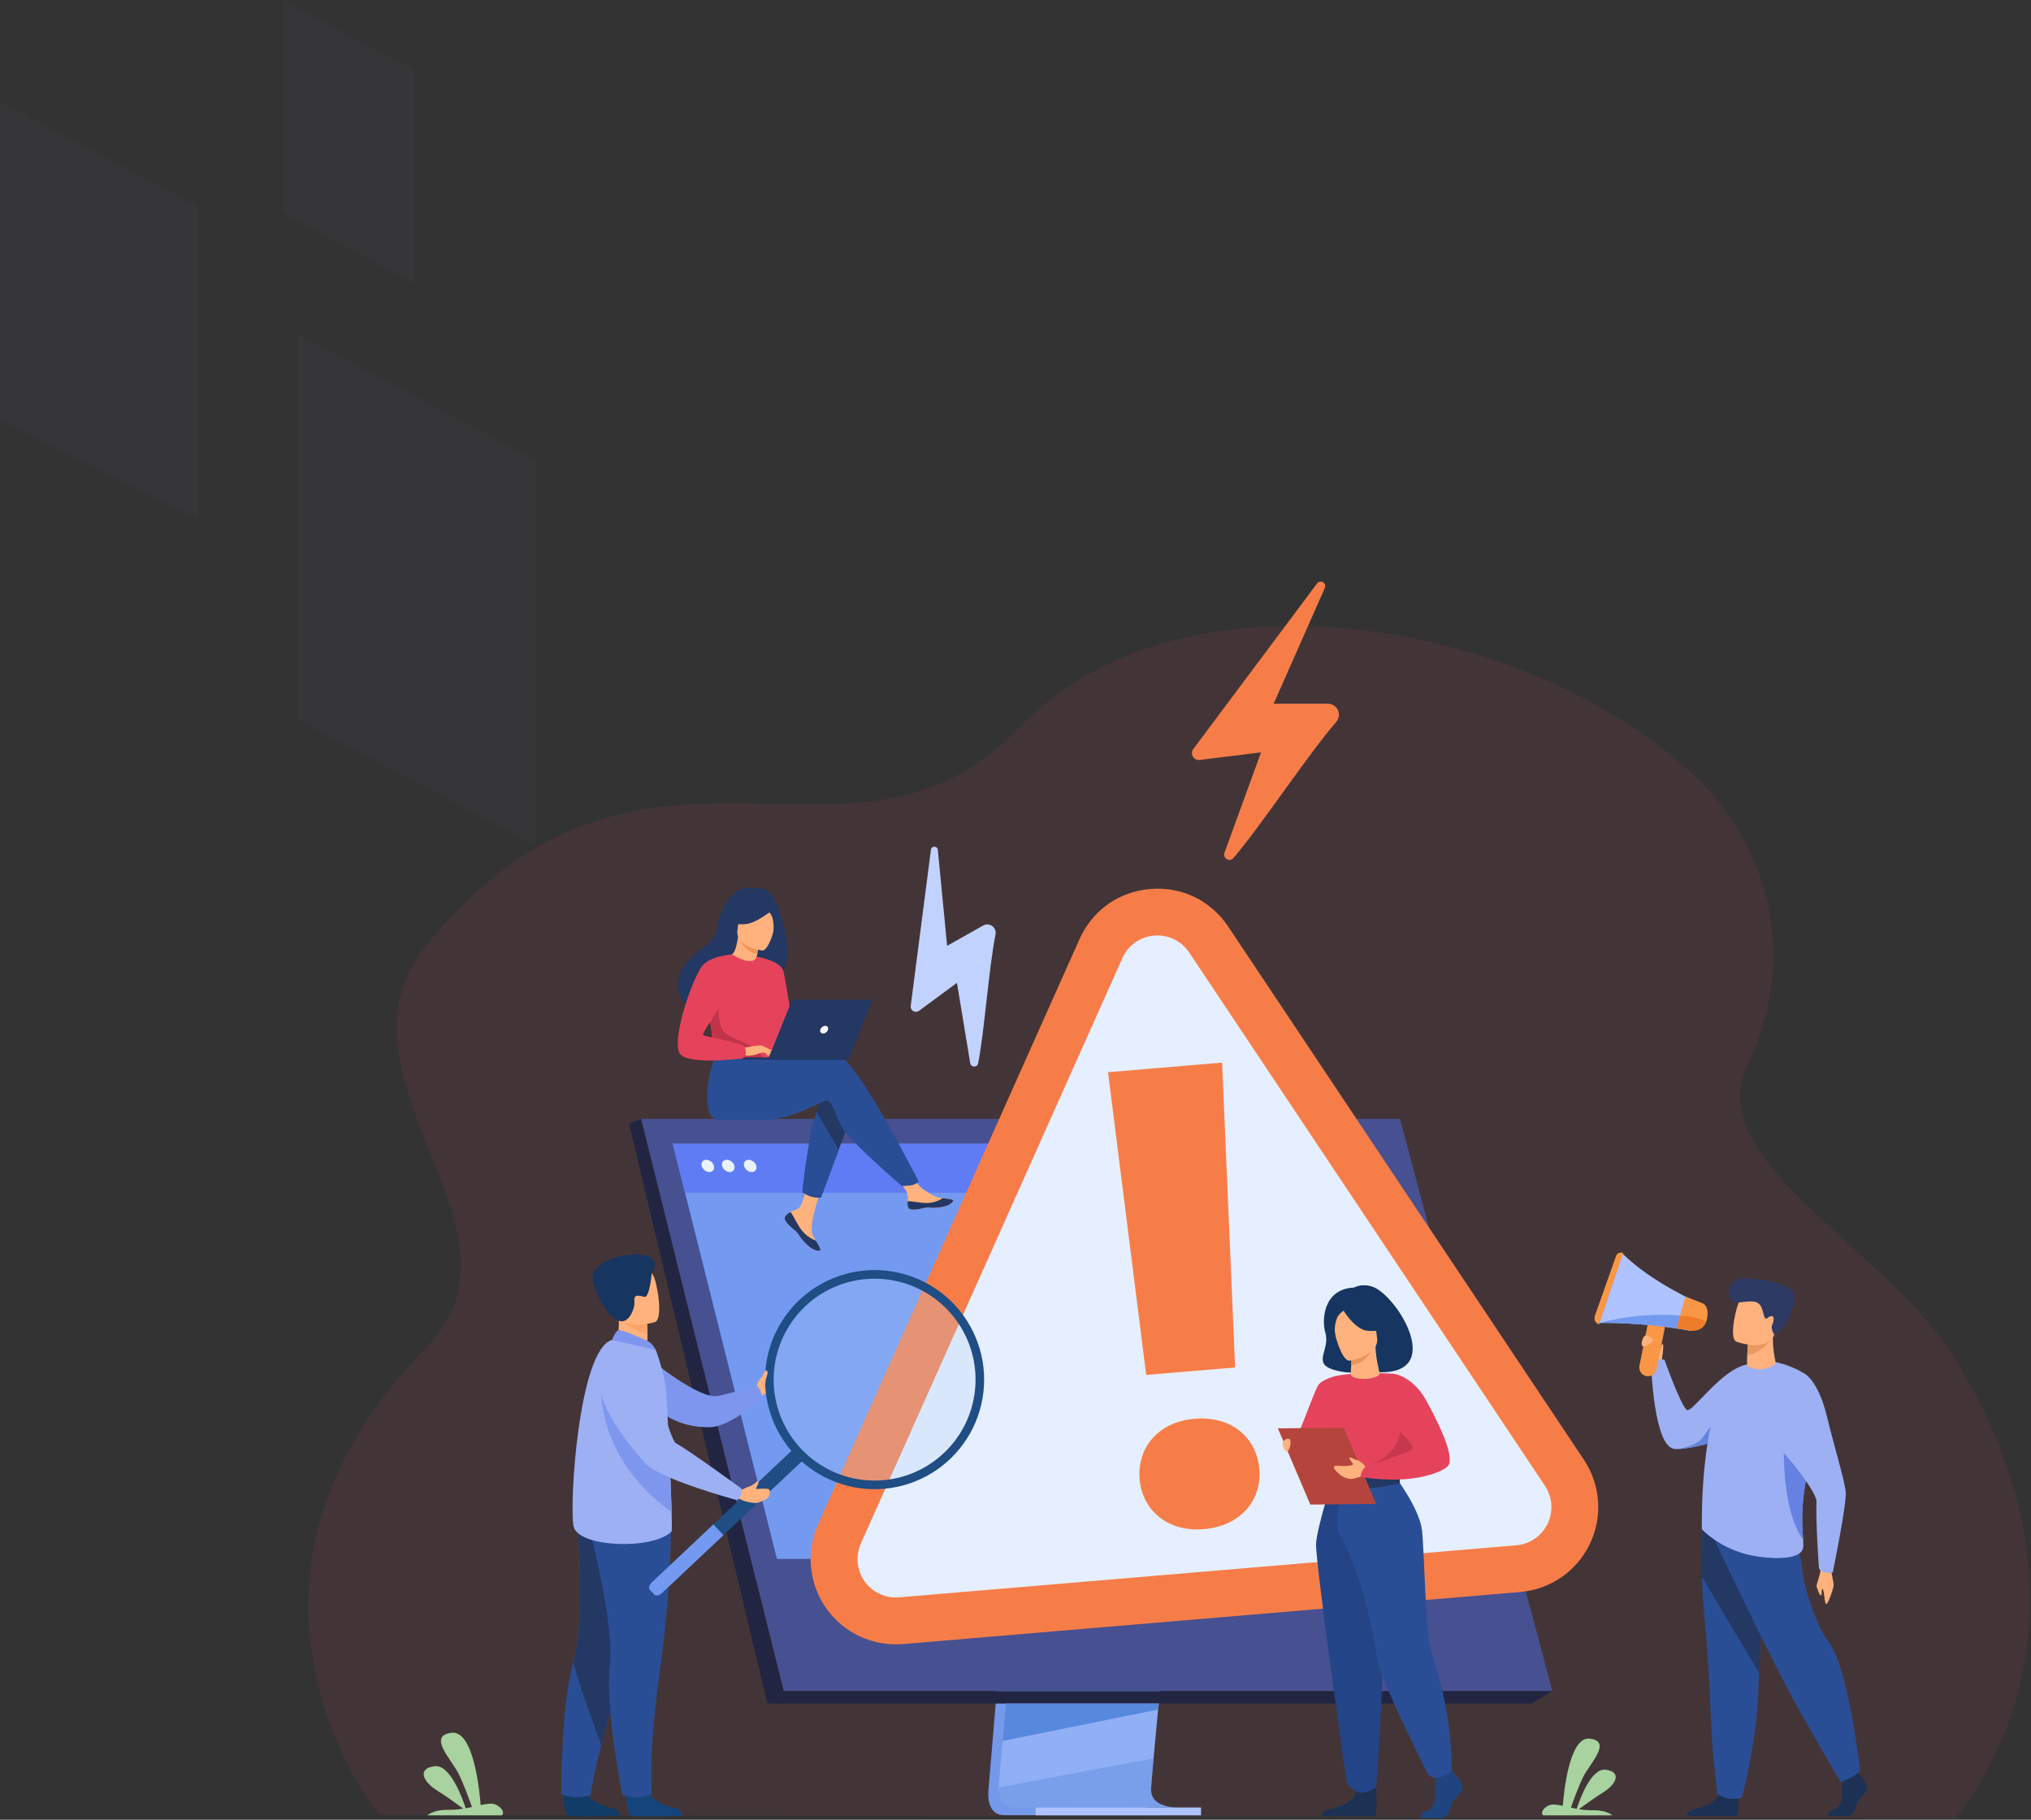 <svg width="461" height="413" viewBox="0 0 461 413" fill="none" xmlns="http://www.w3.org/2000/svg">
<rect x="0" y="0" width="461" height="413" fill="#333333" stroke="none"/>
<g opacity="0.06">
<path d="M45.071 46.89L0 23.048V95.228L45.071 117.846V46.89Z" fill="#636C88"/>
<path d="M67.496 163.259V75.73L121.712 104.471V192L67.496 163.259Z" fill="#636C88"/>
<path d="M64.207 48.334V0L93.84 15.871V64.205L64.207 48.334Z" fill="#636C88"/>
</g>
<path opacity="0.09" d="M443.895 412.62C419.246 412.62 86.007 411.901 86.007 411.861C85.871 411.529 43.704 359.858 96.8 305.826C123.108 279.047 72.641 244.367 96.8 214.587C138.183 163.574 179.134 192.299 213.243 177.956C219.271 175.425 225.318 171.348 231.373 165.092C234.745 161.618 238.481 158.517 242.517 155.842C243.131 155.433 243.751 155.035 244.375 154.647C246.774 153.163 249.256 151.816 251.808 150.613C253.526 149.802 255.276 149.053 257.059 148.366C259.907 147.269 262.811 146.325 265.76 145.538C270.023 144.4 274.357 143.55 278.734 142.993C280.663 142.742 282.608 142.543 284.569 142.398C322.685 139.532 365.571 155.65 387.715 179.207C392.171 183.951 412.437 208.494 396.462 242.231C386.376 263.531 428.629 283.874 443.645 308.196C481.82 370.029 444.241 411.81 443.895 412.62Z" fill="#EA5167"/>
<path d="M97.008 411.999H113.907C114.814 411.231 113.28 409.486 111.68 409.369C110.985 409.316 110.105 409.463 109.101 409.674C108.868 406.585 107.54 392.708 102.536 393.259C96.909 393.884 102.536 399.373 104.126 402.623C105.305 405.031 106.547 408.483 107.12 410.108C106.662 410.208 106.19 410.304 105.706 410.392C104.961 408.104 102.185 400.399 98.655 400.848C94.512 401.374 96.178 404.463 99.114 406.296C101.276 407.645 103.916 409.561 105.173 410.485C104.082 410.676 102.976 410.765 101.869 410.752C98.969 410.687 97.557 411.54 97.008 411.999Z" fill="#A8D29F"/>
<path d="M365.958 411.999H350.263C349.421 411.286 350.845 409.671 352.332 409.556C352.977 409.508 353.794 409.642 354.727 409.84C354.943 406.971 356.176 394.074 360.825 394.593C366.052 395.173 360.825 400.271 359.348 403.292C358.253 405.527 357.099 408.734 356.57 410.248C356.996 410.339 357.435 410.429 357.884 410.512C358.576 408.385 361.154 401.229 364.432 401.647C368.281 402.134 366.734 405.003 364.007 406.707C362.011 407.959 359.547 409.739 358.38 410.599C359.393 410.775 360.42 410.857 361.448 410.845C364.138 410.78 365.45 411.574 365.958 411.999Z" fill="#A8D29F"/>
<path d="M377.165 309.111C377.165 309.111 377.54 305.395 375.595 305.521C373.651 305.648 373.138 306.541 373.355 307.254C373.571 307.968 375.462 310.331 375.462 310.331L377.165 309.111Z" fill="#FFB27D"/>
<path d="M407.432 316.557C407.432 316.557 405.28 319.085 400.654 322.001C400.216 322.279 399.756 322.556 399.275 322.832C397.237 324.016 395.119 325.058 392.938 325.951C392.67 326.061 392.356 326.182 392.001 326.309C389.23 327.306 384.129 328.729 380.969 328.857C380.693 328.867 380.433 328.867 380.19 328.857C375.378 328.662 374.793 309.99 374.793 309.99C374.793 309.99 375.329 308.122 377.8 308.593C377.8 308.593 381.553 319.138 382.898 319.996C384.094 320.761 390.96 310.349 396.87 309.622C400.852 309.14 407.432 316.557 407.432 316.557Z" fill="#9DB0F4"/>
<path d="M394.522 407.608C394.522 407.608 394.878 411.718 394.01 412.146L382.891 412.124C382.891 412.124 382.891 410.84 384.675 410.556C386.46 410.271 389.599 409.225 390.131 406.896C390.663 404.568 394.522 407.608 394.522 407.608Z" fill="#1C3154"/>
<path d="M386.347 357.862C386.402 360.55 386.53 363.321 386.782 365.812C387.983 377.635 388.406 391.926 388.579 394.674C388.878 399.454 389.821 407.092 389.821 407.092C389.821 407.092 391.696 408.87 395.347 408.022C395.347 408.022 398.372 397.021 399.048 385.439L399.078 384.867C399.156 383.335 399.244 381.584 399.322 379.696C399.879 367.055 400.486 348.26 400.486 348.26L386.533 344.983C386.533 344.983 386.209 351.162 386.347 357.862Z" fill="#2A4E96"/>
<path d="M386.347 357.862C389.883 363.963 396.623 375.202 399.321 379.696C399.878 367.055 400.485 348.26 400.485 348.26L386.531 344.983C386.531 344.983 386.209 351.162 386.347 357.862Z" fill="#233862"/>
<path d="M392.005 326.317C389.234 327.315 384.133 328.737 380.973 328.865C381.455 328.773 384.975 328.076 386.277 326.504C387.674 324.816 390.029 320.227 391.901 322.1C392.782 322.978 392.524 324.72 392.005 326.317Z" fill="#6385DB"/>
<path d="M415.452 355.874C415.452 355.874 416.319 359.27 416.176 360.032C416.033 360.794 415.19 363.343 414.662 363.977C414.135 364.611 414.113 361.221 413.762 360.689C413.411 360.157 413.596 361.955 413.32 362.101C413.044 362.247 412.571 360.739 412.362 360.203C412.152 359.668 413.112 357.806 413.194 356.471C413.275 355.135 415.452 355.874 415.452 355.874Z" fill="#FFB27D"/>
<path d="M422.208 402.938C422.208 402.938 424.187 404.743 423.801 406.027C423.416 407.311 421.629 408.166 421.388 409.734C421.147 411.303 420.182 412.158 419.312 412.158H415.171C415.171 412.158 414.53 411.055 416.075 410.722C417.621 410.39 418.203 408.545 418.106 406.835C418.01 405.125 418.251 402.843 418.251 402.843L421.533 402.083L422.208 402.938Z" fill="#1C3154"/>
<path d="M388.73 348.549C388.73 348.549 401.792 376.493 408.743 388.758C415.694 401.023 417.867 404.443 417.867 404.443C417.867 404.443 421.848 402.874 422.209 401.805C422.209 401.805 419.548 378.131 414.891 372.364C412.26 369.102 409.171 359.317 409.026 355.898C408.881 352.478 405.829 344.308 405.829 344.308L388.73 348.549Z" fill="#2A4E96"/>
<path d="M386.305 347.096C386.305 347.096 390.558 351.673 397.782 353.055C400.954 353.662 407.392 354.248 408.989 351.991C409.363 351.46 409.367 350.675 409.284 349.449C409.069 346.264 408.267 340.105 411.885 327.728C412.205 326.646 412.438 325.54 412.58 324.42C413.37 318.089 413.285 313.309 407.792 310.756C399.56 306.93 396.182 310.077 396.182 310.077C396.182 310.077 391.804 312.123 389.805 318.084C385.806 330.01 386.305 347.096 386.305 347.096Z" fill="#9DB0F4"/>
<path d="M402.849 309.705C401.952 310.312 400.908 310.669 399.827 310.74C398.745 310.811 397.665 310.592 396.695 310.107C396.516 310.018 396.537 308.788 396.582 307.581C396.627 306.373 396.738 305.234 396.738 305.234L399.668 303.311L402.462 301.481C402.134 307.782 403.475 309.257 402.849 309.705Z" fill="#FFB27D"/>
<path d="M401.979 304.08C401.979 304.08 400.078 306.932 396.59 307.573C396.635 306.388 396.756 305.078 396.756 305.078L399.67 303.298L401.979 304.08Z" fill="#ED985F"/>
<path d="M394.119 304.491C394.119 304.491 401.204 307.136 402.781 302.769C404.358 298.403 406.334 295.805 401.876 293.932C397.419 292.059 395.935 293.41 395.048 294.739C394.162 296.068 392.322 303.694 394.119 304.491Z" fill="#FFB27D"/>
<path d="M407.196 294.424C407.278 294.361 407.442 294.329 407.788 294.379C407.615 294.23 407.409 294.125 407.186 294.073C407.208 293.584 407.121 292.694 406.346 292.33C406.463 292.433 406.556 292.562 406.616 292.706C406.677 292.85 406.704 293.006 406.696 293.162C405.942 291.997 404.056 290.896 398.356 290.231C390.846 289.354 392.348 294.57 393.2 295.324C394.051 296.077 396.762 295.006 398.522 295.5C400.282 295.994 400.109 298.639 400.645 299.113C401.18 299.587 401.065 298.913 401.957 298.705C402.848 298.497 402.659 299.87 402.248 300.701C401.837 301.533 402.732 302.922 402.732 302.922L404.111 301.924C405.49 300.926 407.585 295.949 407.288 294.742L407.196 294.424Z" fill="#2C3A64"/>
<path d="M409.282 349.449C409.067 346.264 408.266 340.105 411.883 327.728C412.204 326.646 412.436 325.54 412.579 324.42C409.891 323.533 404.992 325.506 404.992 325.506C404.992 325.506 403.841 341.866 409.282 349.449Z" fill="#6681E1"/>
<path d="M409.277 311.585C409.277 311.585 412.583 312.788 414.694 321.543C416.088 327.33 418.653 335.833 418.942 338.509C419.232 341.185 416.01 356.827 416.01 356.827C416.01 356.827 415.554 357.159 414.441 356.935C413.825 356.823 413.27 356.492 412.879 356.002C412.879 356.002 412.108 345.573 412.307 340.65C412.39 338.604 402.838 325.668 397.682 324.001C395.658 323.344 409.277 311.585 409.277 311.585Z" fill="#9DB0F4"/>
<path d="M363.016 300.249C363.016 300.249 372.575 299.976 383.607 302.007L384.758 299.102L386.022 295.921C386.022 295.921 374.948 291.154 368.292 284.514L363.016 300.249Z" fill="#AEC3FF"/>
<path d="M368.437 284.359L362.948 300.561C362.758 300.505 362.581 300.41 362.429 300.283C362.276 300.156 362.151 300 362.061 299.823C361.971 299.646 361.918 299.453 361.905 299.255C361.893 299.057 361.92 298.859 361.986 298.672L366.81 285.059C366.865 284.903 366.952 284.761 367.065 284.64C367.179 284.519 367.315 284.422 367.467 284.357C367.619 284.291 367.783 284.257 367.949 284.258C368.115 284.258 368.278 284.293 368.43 284.359H368.437Z" fill="#F99746"/>
<path d="M373.675 312.306C374.19 312.409 374.724 312.303 375.16 312.012C375.597 311.721 375.9 311.269 376.004 310.754L377.893 301.298C377.996 300.784 377.89 300.25 377.599 299.813C377.308 299.377 376.856 299.073 376.342 298.97C375.827 298.869 375.294 298.975 374.858 299.266C374.421 299.557 374.118 300.008 374.013 300.522L372.123 309.978C372.022 310.492 372.128 311.026 372.419 311.462C372.71 311.898 373.161 312.202 373.675 312.306Z" fill="#F99746"/>
<path d="M363.016 300.25C363.016 300.25 372.575 299.977 383.607 302.008L384.758 299.104C374.393 296.988 363.016 300.25 363.016 300.25Z" fill="#739AF0"/>
<path d="M380.555 301.423L383.549 301.948C383.502 301.948 386.323 302.497 387.248 299.997C387.332 299.827 387.391 299.645 387.424 299.458C388.143 296.343 386.426 295.769 386.426 295.769L382.581 294.272L381.36 298.597V298.612L380.555 301.423Z" fill="#F99746"/>
<path d="M380.555 301.424L383.549 301.95C383.502 301.95 386.323 302.499 387.248 299.999C385.558 298.769 381.366 298.595 381.366 298.595V298.61L380.555 301.424Z" fill="#ED7D2B"/>
<path d="M373.93 303.151C373.93 303.151 375.39 303.733 375.122 304.377C374.854 305.021 372.996 305.904 372.704 305.397C372.411 304.889 373.01 302.607 373.93 303.151Z" fill="#FFB27D"/>
<path d="M377.201 308.519C377.338 307.797 377.436 307.069 377.494 306.336C377.511 305.649 377.592 305.089 377.431 305.069C377.27 305.049 377.151 305.177 377.085 305.402C377.018 305.626 376.766 306.992 376.766 306.992L376.894 308.312L377.201 308.519Z" fill="#FFB27D"/>
<path d="M232.659 307.55L224.381 405.989C224.381 405.989 223.514 411.957 227.952 411.967C235.249 411.985 264.275 411.967 264.275 411.967C264.275 411.967 258.786 410.724 258.848 407.93C258.928 404.636 268.525 306.623 268.525 306.623L232.659 307.55Z" fill="#7599EA"/>
<path d="M266.997 410.216C265.562 410.216 237.462 410.267 230.356 410.176C227.259 410.137 226.715 407.423 226.697 405.665C226.687 405.175 226.718 404.684 226.79 404.199L227.006 401.641L227.555 395.121L228.039 389.359L228.661 381.956L229.187 375.709L235.068 305.763L270.934 304.832C270.934 304.832 266.886 345.851 264.035 375.717C263.716 379.044 263.411 382.232 263.132 385.211C263.041 386.161 262.953 387.09 262.867 387.995C262.603 390.823 262.368 393.415 262.149 395.705C262.037 396.912 261.936 398.034 261.843 399.061C261.478 403.088 261.264 405.66 261.26 406.149C261.258 406.416 261.282 406.683 261.33 406.946C261.911 410.074 266.458 410.216 266.997 410.216Z" fill="#90AFF4"/>
<path d="M145.562 253.984L165.728 334.986L168.489 346.078L177.88 383.805H352.369L317.753 253.984H145.562Z" fill="#475091"/>
<path d="M145.56 253.984L142.766 254.916L174.164 386.623L177.88 383.805L145.56 253.984Z" fill="#212542"/>
<path d="M174.168 386.622H347.582L352.371 383.805H177.884L174.168 386.622Z" fill="#212542"/>
<path d="M235.066 412H272.613V410.215H235.066V412Z" fill="#AEC3FF"/>
<path d="M263.071 386.622L262.877 387.986L227.566 395.12L228.05 389.358L228.282 386.622H263.071Z" fill="#5888DD"/>
<path opacity="0.4" d="M267.003 410.214C265.568 410.214 237.468 410.266 230.362 410.174C227.265 410.136 226.721 407.421 226.703 405.663L261.847 399.052C261.483 403.079 261.268 405.65 261.265 406.139C261.263 406.406 261.286 406.673 261.335 406.936C261.917 410.073 266.464 410.214 267.003 410.214Z" fill="#5888DD"/>
<path d="M145.562 253.984H317.753L345.689 358.32H171.537L145.562 253.984Z" fill="#475091"/>
<path d="M337.574 353.797H176.351L170.59 330.847L168.361 321.966L167.453 318.345L161.531 294.76L161.224 293.532L158.095 281.064L156.694 275.487L155.5 270.728L152.699 259.574H311.596L314.672 270.728L315.984 275.487L317.521 281.064L327.652 317.815V317.816L328.51 320.93L328.91 322.376L335.905 347.746L337.574 353.797Z" fill="#739AF0"/>
<path d="M314.673 270.729H155.5L152.699 259.573H311.598L314.673 270.729Z" fill="#607CF4"/>
<path d="M159.265 264.608C159.074 263.838 159.543 263.214 160.313 263.214C160.713 263.233 161.097 263.379 161.41 263.629C161.722 263.879 161.948 264.222 162.055 264.608C162.248 265.378 161.779 266.003 161.009 266.003C160.608 265.983 160.224 265.838 159.911 265.587C159.599 265.337 159.373 264.994 159.265 264.608Z" fill="#E9F3FE"/>
<path d="M163.906 264.608C163.715 263.838 164.184 263.214 164.954 263.214C165.354 263.233 165.738 263.379 166.05 263.629C166.363 263.879 166.589 264.222 166.695 264.608C166.887 265.378 166.419 266.003 165.649 266.003C165.249 265.983 164.865 265.838 164.552 265.587C164.239 265.337 164.013 264.994 163.906 264.608Z" fill="#E9F3FE"/>
<path d="M168.887 264.608C168.694 263.838 169.163 263.214 169.933 263.214C170.334 263.234 170.717 263.379 171.03 263.629C171.343 263.879 171.569 264.222 171.676 264.608C171.868 265.378 171.399 266.003 170.629 266.003C170.228 265.983 169.845 265.838 169.532 265.587C169.219 265.337 168.994 264.994 168.887 264.608Z" fill="#E9F3FE"/>
<path d="M279.976 194.721C286.493 187.069 296.541 171.7 303.306 163.83C303.617 163.467 303.818 163.023 303.884 162.549C303.95 162.076 303.878 161.593 303.678 161.159C303.478 160.725 303.157 160.358 302.754 160.101C302.351 159.844 301.883 159.708 301.405 159.71H289.096L300.708 133.454C301.207 132.333 299.677 131.44 298.943 132.422L270.86 170.001C270.678 170.245 270.571 170.537 270.553 170.841C270.536 171.145 270.608 171.447 270.761 171.711C270.914 171.974 271.141 172.187 271.414 172.322C271.686 172.457 271.993 172.51 272.295 172.472L286.23 170.756L277.939 193.531C277.488 194.785 279.111 195.735 279.976 194.721Z" fill="#F77D48"/>
<path d="M222.023 241.322C223.488 233.804 224.413 219.837 225.963 212.079C226.034 211.722 226.001 211.352 225.868 211.012C225.735 210.673 225.507 210.379 225.212 210.165C224.917 209.952 224.566 209.828 224.202 209.807C223.838 209.787 223.476 209.872 223.159 210.052L214.977 214.658L212.868 192.868C212.776 191.939 211.429 191.917 211.308 192.843L206.717 228.303C206.687 228.534 206.725 228.768 206.827 228.976C206.929 229.185 207.09 229.359 207.29 229.477C207.49 229.595 207.721 229.652 207.953 229.64C208.185 229.627 208.408 229.547 208.595 229.409L217.209 223.056L220.221 241.285C220.394 242.295 221.828 242.32 222.023 241.322Z" fill="#C2D2FF"/>
<path d="M344.615 356.019L204.526 367.828C193.881 368.725 186.19 357.882 190.546 348.135L249.896 215.3C254.404 205.227 268.239 204.063 274.363 213.239L355.102 334.263C361.021 343.143 355.251 355.122 344.615 356.019Z" fill="#E6EFFF"/>
<path d="M345.052 361.316L204.964 373.126C201.613 373.408 198.246 372.812 195.195 371.396C192.145 369.979 189.516 367.792 187.569 365.049C185.622 362.307 184.425 359.104 184.094 355.757C183.763 352.41 184.311 349.035 185.683 345.964L245.033 213.138C247.949 206.611 253.943 202.354 261.067 201.756C268.191 201.157 274.813 204.347 278.78 210.293L359.523 331.305C361.389 334.103 362.494 337.34 362.727 340.695C362.96 344.051 362.314 347.409 360.853 350.438C359.392 353.468 357.166 356.064 354.395 357.971C351.624 359.877 348.404 361.028 345.052 361.31V361.316ZM261.967 212.346C260.413 212.465 258.92 213.005 257.649 213.907C256.377 214.81 255.375 216.041 254.75 217.469L195.398 350.297C194.781 351.679 194.535 353.198 194.684 354.705C194.833 356.211 195.372 357.652 196.249 358.887C197.125 360.121 198.308 361.105 199.681 361.743C201.054 362.381 202.569 362.649 204.078 362.522L344.166 350.713C345.674 350.585 347.123 350.067 348.37 349.208C349.617 348.35 350.618 347.181 351.276 345.818C351.933 344.454 352.224 342.943 352.119 341.433C352.014 339.923 351.517 338.466 350.678 337.207L269.939 216.19C269.084 214.887 267.89 213.84 266.486 213.163C265.081 212.486 263.52 212.204 261.967 212.346Z" fill="#F77D48"/>
<path d="M258.68 335.697C258.519 333.981 258.705 332.251 259.226 330.609C259.724 329.054 260.54 327.62 261.623 326.399C262.751 325.145 264.12 324.13 265.648 323.415C267.248 322.649 269.086 322.177 271.16 321.999C273.077 321.812 275.012 321.972 276.872 322.47C278.513 322.91 280.048 323.681 281.381 324.734C282.653 325.758 283.698 327.035 284.45 328.485C285.238 330.016 285.71 331.691 285.839 333.408C286.002 335.11 285.815 336.827 285.29 338.455C284.783 339.994 283.966 341.413 282.89 342.624C281.752 343.889 280.368 344.908 278.821 345.618C277.071 346.421 275.19 346.901 273.269 347.037C271.194 347.211 269.303 347.054 267.597 346.565C265.971 346.117 264.452 345.345 263.131 344.296C261.866 343.284 260.822 342.021 260.066 340.587C259.275 339.069 258.804 337.404 258.68 335.697ZM280.347 310.348L260.167 312.048L251.5 243.342L277.396 241.16L280.347 310.348Z" fill="#F77D48"/>
<path d="M171.688 314.567C171.688 314.567 172.127 313.579 172.411 313.112C172.695 312.644 173.908 311.282 174.118 311.585C174.327 311.888 175.152 313.983 174.713 314.567C174.274 315.151 174.741 316.171 172.551 316.786L171.688 314.567Z" fill="#FFB27D"/>
<path d="M147.398 308.329C147.398 308.329 158.589 317.671 162.954 316.811C166.367 316.134 171.761 314.423 171.761 314.423C171.761 314.423 173.185 315.779 172.782 317.402C172.782 317.402 165.909 323.869 161.013 323.91C153.361 323.975 149.749 320.118 149.749 320.118L147.398 308.329Z" fill="#7E96EE"/>
<path d="M127.77 406.872C127.77 406.872 128.102 412.113 129.108 412.195C129.243 412.205 134.251 412.205 134.251 412.205L140.643 412.168C140.643 412.168 140.602 410.626 138.734 410.302C136.866 409.977 133.744 408.662 132.605 406.192C131.414 403.587 127.77 406.872 127.77 406.872Z" fill="#113C68"/>
<path d="M127.395 407.233C127.395 407.233 129.339 407.884 130.856 407.884C131.948 407.87 133.034 407.715 134.086 407.423C134.086 407.423 134.452 403.885 136.466 396.089C137.521 392.003 139.029 386.748 141.173 380.22C147.103 362.176 148.906 351.621 149.071 350.621C149.081 350.57 149.084 350.543 149.084 350.543L149.064 350.535L130.834 342.529C130.834 342.529 133.086 367.397 130.212 376.943C129.776 378.446 129.428 379.972 129.169 381.515C127.353 391.883 127.395 407.233 127.395 407.233Z" fill="#2A4E96"/>
<path d="M136.48 396.089C137.535 392.003 139.043 386.748 141.187 380.22C147.117 362.176 148.92 351.621 149.085 350.621C149.085 350.591 149.085 350.563 149.085 350.535L130.855 342.529C130.855 342.529 133.107 367.397 130.233 376.943C129.827 378.277 136.48 396.089 136.48 396.089Z" fill="#233862"/>
<path d="M142.004 406.872C142.004 406.872 142.337 412.113 143.343 412.195C143.478 412.205 148.486 412.205 148.486 412.205L154.878 412.168C154.878 412.168 154.836 410.626 152.967 410.302C151.097 409.977 147.977 408.662 146.839 406.192C145.648 403.587 142.004 406.872 142.004 406.872Z" fill="#15447C"/>
<path d="M152.348 343.116C152.348 343.116 152.585 359.232 149.797 379.017C147.009 398.802 147.954 407.202 147.954 407.202C147.954 407.202 146.038 407.822 145.264 407.885C143.295 408.052 141.272 407.424 141.272 407.424C141.272 407.424 137.281 387.631 138.427 377.728C139.573 367.825 132.961 343.745 132.961 343.745L152.348 343.116Z" fill="#2A4E96"/>
<path d="M139.418 305.406L142.976 307.734L146.218 306.818C146.81 305.973 146.968 304.343 146.976 302.932C146.98 302.068 146.938 301.204 146.85 300.344L142.048 298.225L140.256 297.435C140.256 297.463 140.396 298.907 140.423 299.117C140.749 302.862 139.418 305.406 139.418 305.406Z" fill="#FFB27D"/>
<path d="M152.426 347.596C147.997 351.872 131.234 351.154 130.199 346.441C129.165 341.729 131.327 306.329 138.894 304.105C140.464 303.645 148.857 306.358 148.857 306.358C149.782 308.909 150.512 311.527 151.039 314.19C151.205 315.045 151.696 324.09 152.062 332.553C152.228 336.512 152.376 340.342 152.451 343.148C152.518 345.776 152.521 347.503 152.426 347.596Z" fill="#9DB0F4"/>
<path d="M140.773 299.188C141.748 300.834 145.165 302.276 146.976 302.937C146.98 302.072 146.937 301.209 146.849 300.349L142.048 298.23C140.986 298.215 140.339 298.453 140.773 299.188Z" fill="#FCA56B"/>
<path d="M148.662 300.055C148.662 300.055 140.926 302.469 139.497 297.629C138.069 292.788 136.109 289.839 140.994 288.093C145.879 286.346 147.381 287.91 148.251 289.41C149.121 290.91 150.638 299.303 148.662 300.055Z" fill="#FFB27D"/>
<path d="M147.941 288.945C147.941 288.945 147.442 294.577 146.277 294.333C145.113 294.088 143.831 293.566 144 295.264C144.17 296.962 142.873 299.87 141.193 299.87C137.59 299.855 133.676 290.61 134.663 288.859C137.508 283.796 152.054 282.775 147.941 288.945Z" fill="#163560"/>
<path d="M146.798 304.229C146.698 304.187 141.038 301.647 140.376 301.867C139.714 302.087 138.891 304.106 138.891 304.106L148.854 306.36C148.854 306.36 148.07 304.764 146.798 304.229Z" fill="#7E96EE"/>
<path d="M182.02 331.638L150.297 361.511C149.675 362.097 148.892 362.283 148.556 361.925L147.484 360.787C147.152 360.43 147.381 359.66 148.003 359.074L179.726 329.206C180.348 328.621 181.131 328.435 181.467 328.792L182.538 329.928C182.868 330.286 182.642 331.058 182.02 331.638Z" fill="#1F4D84"/>
<path d="M164.217 348.404L150.297 361.511C149.675 362.096 148.892 362.283 148.556 361.925L147.484 360.787C147.152 360.43 147.381 359.66 148.003 359.074L161.924 345.967L164.217 348.404Z" fill="#739AF0"/>
<path d="M174.733 320.367C175.838 323.989 177.756 327.311 180.34 330.08C182.924 332.848 186.106 334.99 189.644 336.341C193.182 337.692 196.982 338.218 200.754 337.877C204.525 337.536 208.17 336.338 211.408 334.375C214.646 332.411 217.393 329.734 219.44 326.547C221.486 323.36 222.777 319.748 223.214 315.987C223.652 312.225 223.225 308.413 221.965 304.841C220.705 301.27 218.646 298.033 215.945 295.379C215.817 295.251 215.687 295.126 215.554 295.003C211.562 291.247 206.44 288.916 200.986 288.372C195.532 287.828 190.051 289.101 185.395 291.994C180.739 294.886 177.17 299.236 175.242 304.367C173.313 309.498 173.135 315.122 174.733 320.365V320.367ZM181.839 297.413C184.943 294.114 188.955 291.81 193.369 290.791C197.782 289.772 202.399 290.085 206.635 291.691C210.87 293.296 214.535 296.121 217.165 299.809C219.795 303.497 221.272 307.881 221.41 312.409C221.548 316.936 220.341 321.403 217.94 325.244C215.539 329.085 212.053 332.128 207.923 333.988C203.793 335.849 199.204 336.442 194.737 335.694C190.269 334.946 186.124 332.89 182.825 329.786C180.633 327.727 178.868 325.256 177.632 322.514C176.396 319.772 175.712 316.814 175.62 313.807C175.529 310.801 176.031 307.806 177.098 304.994C178.165 302.183 179.776 299.609 181.839 297.42V297.413Z" fill="#1F4D84"/>
<g opacity="0.5">
<path opacity="0.5" d="M215.192 328.812C212.089 332.112 208.076 334.417 203.662 335.436C199.248 336.455 194.631 336.143 190.395 334.538C186.159 332.933 182.493 330.108 179.863 326.42C177.232 322.731 175.754 318.346 175.616 313.818C175.478 309.29 176.686 304.823 179.086 300.981C181.487 297.14 184.973 294.096 189.104 292.236C193.234 290.376 197.824 289.782 202.292 290.53C206.759 291.278 210.905 293.335 214.204 296.439C216.403 298.495 218.174 300.965 219.415 303.707C220.656 306.45 221.341 309.411 221.433 312.42C221.525 315.429 221.021 318.426 219.95 321.239C218.879 324.052 217.262 326.626 215.192 328.812Z" fill="#B3CFF9"/>
</g>
<path d="M152.442 343.148C134.963 330.694 136.416 314.072 136.416 314.072C142.805 317.675 149.144 325.642 152.051 332.553C152.223 336.512 152.367 340.342 152.442 343.148Z" fill="#7E96EE"/>
<path d="M169.711 337.477C170.944 337.193 171.77 336.261 171.943 336.098C171.943 336.098 172.469 336.133 171.857 337.262C171.805 337.357 171.691 337.595 171.606 337.761C171.598 337.778 171.595 337.795 171.595 337.813C171.596 337.831 171.601 337.848 171.61 337.864C171.619 337.879 171.632 337.892 171.647 337.902C171.662 337.911 171.679 337.917 171.697 337.918C172.409 337.973 173.124 337.692 174.495 337.976C174.683 338.016 174.739 338.475 174.731 338.661C174.76 339.091 174.629 339.516 174.364 339.856C174.142 340.147 173.532 340.461 172.155 341.012C171.632 341.223 170.137 341.065 168.737 340.582L167.617 340.065L167.965 337.984L168.246 338.044C168.692 338.136 169.249 337.59 169.711 337.477Z" fill="#FFB27D"/>
<path d="M141.84 306.355C141.84 306.355 126.135 309.349 146.46 332.09C149.712 335.728 167.275 340.463 167.275 340.463C167.275 340.463 169.056 338.948 168.158 337.72C168.158 337.72 156.066 328.938 153.405 327.543C152.207 326.914 148.759 313.526 146.808 310.302C144.857 307.079 141.84 306.355 141.84 306.355Z" fill="#9DB0F4"/>
<path d="M172.113 314.839C172.113 314.839 172.627 313.858 172.727 313.342C172.827 312.826 173.474 311.313 173.742 311.047C173.848 310.94 174.199 311.078 174.241 311.536C174.259 311.735 174.161 312.098 173.988 312.534C173.708 313.236 173.753 314.189 173.655 314.506C173.412 315.296 172.113 314.839 172.113 314.839Z" fill="#FFB27D"/>
<path d="M178.374 275.875C178.252 276.011 178.171 276.178 178.141 276.357C178.112 276.537 178.135 276.721 178.207 276.888C178.45 277.564 179.258 278.317 180.203 279.071C180.323 279.167 180.431 279.255 180.523 279.337C180.547 279.358 180.572 279.38 180.594 279.402L180.651 279.452C181.524 280.258 181.195 280.45 182.766 282.08C184.556 283.944 185.79 283.977 186.141 283.808C186.439 283.663 185.835 282.675 185.168 281.564L185.07 281.398L184.804 280.952C184.022 279.621 184.223 278.986 184.41 276.997C184.561 275.378 186.928 267.961 186.928 267.961L183.495 267.368C183.495 267.368 182.46 273.276 181.319 274.187C180.71 274.673 180.029 274.686 179.443 275.037C179.401 275.062 179.362 275.089 179.322 275.115C178.973 275.325 178.654 275.58 178.374 275.875Z" fill="#FFB27D"/>
<path d="M178.374 275.874C178.252 276.009 178.171 276.177 178.141 276.356C178.112 276.536 178.135 276.72 178.207 276.887C178.505 277.561 179.292 278.313 180.203 279.063C180.323 279.161 180.426 279.253 180.519 279.336C180.544 279.357 180.569 279.379 180.591 279.401L180.647 279.45C181.521 280.257 181.191 280.448 182.763 282.079C184.553 283.943 185.787 283.976 186.138 283.807C186.436 283.662 185.832 282.674 185.165 281.563C183.911 281.073 182.809 280.261 181.971 279.208C180.932 277.877 180.226 276.19 179.52 275.151L179.318 275.114C178.97 275.324 178.653 275.579 178.374 275.874Z" fill="#233862"/>
<path d="M206.055 273.74C206.267 274.8 207.778 274.624 209.465 274.213C211.152 273.802 210.752 274.291 213.154 274.025C215.556 273.759 216.285 272.861 216.358 272.508C216.424 272.19 215.237 272.079 213.964 271.931C213.798 271.914 213.643 271.894 213.482 271.874C212.045 271.693 210.987 270.765 209.688 270.003C208.45 269.281 206.606 266.344 206.606 266.344L203.312 266.603C203.312 266.603 205.039 269.23 205.708 270.372C206.1 271.038 206.08 271.931 206.03 272.616C205.989 272.99 205.997 273.368 206.055 273.74Z" fill="#FFB27D"/>
<path d="M209.457 274.214C211.145 273.801 210.744 274.292 213.146 274.026C215.548 273.76 216.276 272.861 216.35 272.509C216.416 272.191 215.228 272.08 213.956 271.932L213.944 271.957C212.915 272.617 211.726 272.986 210.503 273.024C208.873 273.064 207.148 272.597 206.022 272.614C205.98 272.989 205.989 273.368 206.047 273.741C206.258 274.801 207.77 274.625 209.457 274.214Z" fill="#233862"/>
<path d="M193.436 252.671L190.362 260.956L186.338 271.776C185.62 271.829 184.899 271.762 184.203 271.579C183.239 271.302 182.137 270.581 182.137 270.581C182.137 270.581 183.256 258.965 185.342 252.297C185.876 250.584 186.475 249.2 187.135 248.421C190.362 244.597 193.436 252.671 193.436 252.671Z" fill="#233862"/>
<path d="M190.307 239.509C188.554 238.944 183.987 239.5 179.018 240.394C178.348 240.515 177.658 240.43 177.037 240.15C176.417 239.87 175.896 239.408 175.544 238.826L163.059 237.846C163.059 237.846 158.936 246.976 161.189 252.798C161.522 253.654 162.249 254.188 163.372 254.206C163.372 254.206 170.916 254.22 173.328 254.22C179.537 254.22 186.468 249.957 187.368 249.777C188.835 249.484 189.422 252.42 190.888 255.502C192.353 258.584 204.68 269.156 204.68 269.156C204.68 269.156 206.574 269.176 207.358 268.883C208.199 268.567 208.507 268.158 208.507 268.158C208.507 268.158 194.85 240.978 190.307 239.509Z" fill="#2A4E96"/>
<path d="M174.229 202.161C173.51 201.732 172.683 201.517 171.846 201.541C171.46 201.55 171.075 201.527 170.693 201.471C165.929 200.771 163.057 207.69 162.889 209.787C162.578 213.626 160.547 214.212 157.688 216.607C151.953 221.431 153.631 227.029 156.766 229.112C158.646 230.363 161.961 229.112 161.961 229.112C162.009 229.145 171.029 224.074 175.477 221.627C182.147 220.687 176.912 203.756 174.229 202.161Z" fill="#233862"/>
<path d="M171.754 219.545C171.774 219.558 169.567 220.312 168.094 219.656C166.707 219.042 165.656 216.759 165.676 216.757C166.308 216.727 167.007 216.177 167.537 212.552L167.807 212.65L172.328 214.279C172.328 214.279 171.995 215.729 171.787 217.106C171.602 218.271 171.506 219.382 171.754 219.545Z" fill="#FFB27D"/>
<path d="M172.326 214.279C172.326 214.279 172.144 215.061 171.881 216.523C169.283 216.056 168.169 214.055 167.805 212.651L172.326 214.279Z" fill="#ED975D"/>
<path d="M172.998 215.719C172.998 215.719 166.812 214.887 167.39 211.042C167.967 207.196 167.556 204.5 171.533 204.869C175.51 205.238 176.052 206.82 176.172 208.151C176.292 209.482 174.623 215.835 172.998 215.719Z" fill="#FFB27D"/>
<path d="M175.944 206.042C175.944 206.042 171.982 209.456 169.291 209.728C166.599 210.001 165.578 209.138 165.578 209.138C166.654 208.177 167.519 207.004 168.121 205.693C168.259 205.385 168.476 205.119 168.751 204.923C169.026 204.726 169.348 204.607 169.685 204.577C171.604 204.412 175.25 204.338 175.944 206.042Z" fill="#233862"/>
<path d="M173.469 205.737C173.469 205.737 174.799 207.02 175.21 207.969C175.613 208.886 175.733 211.08 175.411 211.95C175.411 211.95 177.477 207.938 176.31 205.987C175.071 203.917 173.469 205.737 173.469 205.737Z" fill="#233862"/>
<path d="M176.963 228.662C176.772 241.185 176.908 238.567 175.537 239.756C175.205 240.042 174.28 240.212 173.059 240.292C169.219 240.546 162.467 239.911 162.211 239.201C161.326 236.746 161.952 235.982 161.213 232.215C161.137 231.814 161.047 231.383 160.929 230.911C160.313 228.328 159.714 227.449 161.902 223.303C163.886 219.545 165.945 216.497 166.131 216.606C171.359 219.713 171.787 217.105 171.787 217.105C171.787 217.105 177.058 222.553 176.963 228.662Z" fill="#E5435C"/>
<path d="M190.362 260.957L186.338 271.777C185.62 271.83 184.899 271.764 184.203 271.581C183.239 271.303 182.137 270.583 182.137 270.583C182.137 270.583 183.256 258.967 185.342 252.298L190.362 260.957Z" fill="#2A4E96"/>
<path d="M171.777 217.111C171.777 217.111 177.158 218.026 177.79 220.343C178.422 222.66 180.496 236.725 180.496 236.725C180.496 236.725 178.978 238.207 177.715 236.943C176.453 235.679 173.742 223.783 173.742 223.783L171.777 217.111Z" fill="#E5435C"/>
<path d="M173.069 240.291C169.228 240.546 162.477 239.911 162.221 239.2C161.336 236.745 161.961 235.982 161.223 232.214L163.071 227.017C163.071 227.017 162.763 232.823 164.476 234.352C166.189 235.88 171.487 237.302 172.319 238.58C172.681 239.094 172.936 239.676 173.069 240.291Z" fill="#C1344A"/>
<path d="M168.66 237.849C168.66 237.849 172.449 237.005 173.06 237.35C173.67 237.694 175.164 238.91 175.352 239.336C175.54 239.761 173.991 239.013 173.487 238.877C173.154 238.79 172.303 239.088 171.877 239.229C170.089 239.825 168.994 239.517 168.994 239.517L168.66 237.849Z" fill="#FFB27D"/>
<path d="M166.127 216.611C166.127 216.611 161.039 216.924 159.277 219.379C156.797 222.835 151.876 237.569 154.693 239.535C157.865 241.749 169.137 240.119 169.137 240.119C169.137 240.119 169.513 238.366 168.991 237.517C168.469 236.669 159.989 235.297 159.598 234.904C159.207 234.512 164.493 227.275 164.493 226.1C164.493 224.926 166.127 216.611 166.127 216.611Z" fill="#E5435C"/>
<path d="M173.242 238.397C173.242 238.397 174.036 239.42 174.297 239.543C174.428 239.614 174.576 239.645 174.724 239.634L174.19 238.671L173.242 238.397Z" fill="#FFB27D"/>
<path d="M173.066 237.343L175.373 238.464C175.328 238.519 175.269 238.562 175.203 238.588C175.136 238.614 175.063 238.622 174.993 238.612C174.652 238.551 174.318 238.459 173.995 238.336L173.066 237.343Z" fill="#FFB27D"/>
<path d="M192.768 239.984L168.66 239.976V240.508L192.554 240.515L192.768 239.984Z" fill="#233862"/>
<path d="M174.305 240.509L192.561 240.514L198.058 226.86L179.83 226.854L174.305 240.509Z" fill="#233862"/>
<path d="M187.942 233.685C188.08 233.206 187.802 232.816 187.321 232.816C187.069 232.83 186.826 232.921 186.627 233.076C186.427 233.231 186.279 233.443 186.203 233.685C186.065 234.165 186.343 234.555 186.822 234.555C187.075 234.541 187.318 234.45 187.518 234.294C187.718 234.139 187.866 233.926 187.942 233.685Z" fill="white"/>
<path d="M311.501 292.008C309.043 291.192 307.343 292.221 307.343 292.221C300.263 292.512 300 299.771 300.831 302.472C301.996 306.266 297.867 309.257 302.448 310.789C307.771 312.57 312.225 310.456 311.929 311.374C328.728 312.703 317.095 293.865 311.501 292.008Z" fill="#163560"/>
<path d="M304.148 327.314C303.607 328.325 302.973 329.283 302.256 330.177C300.784 332.02 293.064 327.647 293.728 327.314C294.392 326.982 298.274 315.804 299.197 314.401C300.12 312.997 303.269 312.267 303.269 312.267L304.148 327.314Z" fill="#E5435C"/>
<path d="M330.213 402.692C330.213 402.692 332.344 404.638 331.928 406.018C331.512 407.399 329.589 408.322 329.33 410.01C329.07 411.699 328.029 412.62 327.094 412.62H322.633C322.633 412.62 321.945 411.432 323.608 411.073C325.271 410.714 325.899 408.731 325.795 406.888C325.692 405.045 325.95 402.59 325.95 402.59L329.485 401.772L330.213 402.692Z" fill="#1F447F"/>
<path d="M312.177 403.518C312.177 403.518 312.944 411.756 312.011 412.217L300.035 412.192C300.035 412.192 300.035 410.809 301.958 410.503C303.881 410.197 307.259 409.07 307.831 406.561C308.403 404.053 312.177 403.518 312.177 403.518Z" fill="#1C3154"/>
<path d="M321.372 321.755C321.48 323.598 321.48 325.446 321.372 327.289C321.254 329.285 319.23 331.969 318.944 332.631C318.222 334.294 317.41 334.565 317.41 334.565L311.125 336.106L308.914 336.646L301.943 334.565C301.943 334.565 298.77 325.703 300.044 320.715C301.318 315.727 303.266 312.264 303.266 312.264C303.266 312.264 308.003 311.199 316.359 311.792L321.372 321.755Z" fill="#E5435C"/>
<path d="M321.986 327.357C321.868 329.353 319.245 331.968 318.959 332.63C318.237 334.293 317.426 334.564 317.426 334.564L311.14 336.104L310.004 332.851C310.004 332.851 319.189 330.439 317.712 321.938L321.986 327.357Z" fill="#C7384E"/>
<path d="M302.398 335.908C302.398 335.908 298.947 346.653 298.724 350.311C298.501 353.968 305.322 402.275 305.597 403.96C305.856 405.55 307.829 406.562 307.829 406.562C308.515 406.897 309.303 406.957 310.031 406.728C311.828 406.229 312.396 405.614 312.396 405.614C312.396 405.614 315.083 371.162 313.419 358.855C312.408 351.244 311.846 343.579 311.738 335.901L302.398 335.908Z" fill="#234487"/>
<path d="M317.032 335.589C317.032 335.589 322.298 342.653 322.789 347.429C323.279 352.204 323.559 368.98 324.605 373.636C325.651 378.291 329.492 387.25 329.492 401.772C329.492 401.772 329.092 402.604 327.86 403.046C327.389 403.206 326.91 403.338 326.425 403.444C325.93 403.557 325.413 403.5 324.955 403.283C324.496 403.065 324.125 402.7 323.9 402.246C321.302 397.015 313.027 380.148 312.603 376.646C312.303 374.168 309.69 357.768 303.992 348.144C302.623 345.834 304.823 336.646 304.823 336.646L317.032 335.589Z" fill="#2A4E96"/>
<path d="M301.844 334.25C301.844 334.25 303.229 335.346 305.982 335.403C309.27 335.468 317.419 334.571 317.419 334.571C317.642 335.242 317.76 335.943 317.766 336.65C317.766 336.65 307.815 339.16 302.048 337.016C302.048 337.009 301.306 335.611 301.844 334.25Z" fill="#233862"/>
<path d="M305.192 338.235C304.361 338.235 303.695 337.474 303.695 336.537C303.695 335.601 304.369 334.839 305.192 334.839C306.016 334.839 306.689 335.601 306.689 336.537C306.689 337.474 306.021 338.235 305.192 338.235ZM305.192 335.336C304.64 335.336 304.194 335.875 304.194 336.537C304.194 337.199 304.645 337.738 305.192 337.738C305.74 337.738 306.19 337.199 306.19 336.537C306.19 335.875 305.746 335.336 305.192 335.336Z" fill="white"/>
<path d="M312.373 341.324L297.417 341.464L290.059 324.169L305.015 324.029L312.373 341.324Z" fill="#B5453C"/>
<path d="M310.431 333.508L309.335 332.161C309.335 332.161 308.593 331.495 308.054 331.387C307.515 331.279 306.379 330.619 306.27 330.803C306.16 330.988 307.143 332.3 307.143 332.3H307.193C306.063 333.149 303.212 332.4 302.868 332.746C302.441 333.165 303.455 334.077 303.999 334.576C304.543 335.075 306.098 335.935 307.311 335.557C308.196 335.281 309.591 335 309.591 335L310.431 333.508Z" fill="#FFB27D"/>
<path d="M291.19 327.211C291.19 327.211 292.13 326.143 292.729 326.655C293.327 327.167 292.572 329.689 292.002 329.433C291.431 329.177 290.862 327.523 291.19 327.211Z" fill="#FFB27D"/>
<path d="M316.37 311.791C316.37 311.791 320.652 312.263 323.725 317.845C326.147 322.248 330.29 330.363 328.727 332.648C328.04 333.655 321.463 337.236 308.777 335.188C308.777 335.188 308.977 333.586 310 332.843C310 332.843 320.677 329.417 320.658 328.735C320.623 327.444 319.216 326.329 313.252 320.365C311.63 318.75 316.37 311.791 316.37 311.791Z" fill="#E5435C"/>
<path d="M313.071 312.011C313.219 311.813 313.029 311.179 312.793 310.015C312.58 308.954 312.219 307.312 312.227 305.466L311.911 305.519L306.605 306.412C306.605 306.412 306.725 307.831 306.729 309.167C306.729 309.178 306.729 309.189 306.729 309.2C306.729 310.364 306.414 312.116 306.807 312.345C308.818 313.526 312.505 312.776 313.071 312.011Z" fill="#FFB27D"/>
<path d="M306.605 306.416C306.605 306.416 306.71 308.412 306.714 309.753C309.684 309.681 311.268 306.799 311.911 305.523L306.605 306.416Z" fill="#E8945B"/>
<path d="M306.288 308.801C306.288 308.801 313.244 307.803 312.56 303.488C311.876 299.174 312.314 296.127 307.845 296.576C303.375 297.025 302.773 298.811 302.65 300.31C302.527 301.808 304.468 308.947 306.288 308.801Z" fill="#FFB27D"/>
<path d="M304.664 296.974C304.664 296.974 307.37 301.742 310.406 302.027C313.441 302.311 314.581 301.33 314.581 301.33C312.941 300.295 311.711 298.723 311.103 296.882C311.103 296.882 305.712 294.332 304.664 296.974Z" fill="#163560"/>
<path d="M305.197 297.312C305.197 297.312 303.867 298.062 303.458 299.181C302.948 300.493 302.841 301.927 303.152 303.3C303.152 303.3 301.171 300.081 302.468 297.876C303.845 295.535 305.197 297.312 305.197 297.312Z" fill="#163560"/>
</svg>
